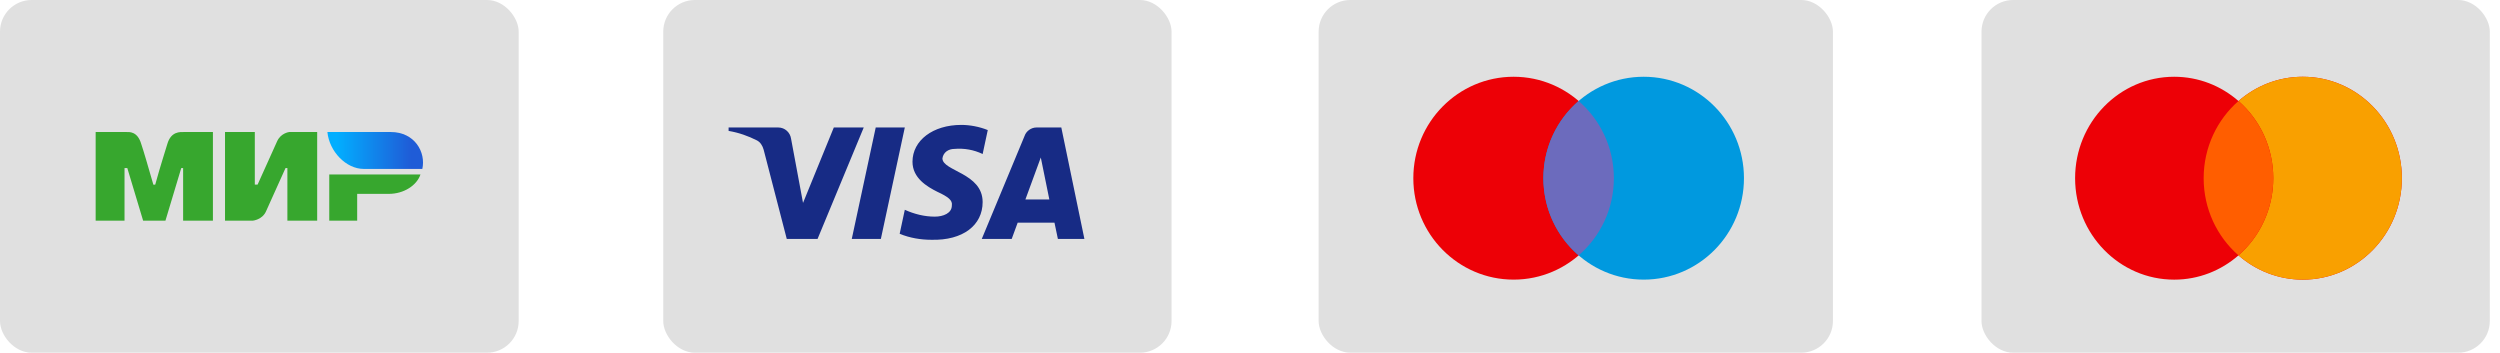<?xml version="1.0" encoding="UTF-8"?> <svg xmlns="http://www.w3.org/2000/svg" width="241" height="34" viewBox="0 0 241 34" fill="none"><rect width="50" height="34" rx="3.052" fill="#E0E0E0"></rect><path d="M9.221 12.727H12.181C12.449 12.727 13.257 12.639 13.617 13.885C13.885 14.686 14.245 15.931 14.784 17.8H14.964C15.501 15.841 15.949 14.508 16.129 13.885C16.488 12.639 17.385 12.727 17.744 12.727H20.525V21.27H17.653V16.201H17.473L15.949 21.27H13.797L12.272 16.201H12.004V21.27H9.221M21.692 12.727H24.564V17.797H24.832L26.716 13.616C27.076 12.815 27.884 12.727 27.884 12.727H30.576V21.27H27.704V16.201H27.524L25.64 20.382C25.281 21.183 24.384 21.27 24.384 21.27H21.692M34.432 18.689V21.27H31.741V16.82H40.533C40.173 17.887 38.917 18.689 37.481 18.689" fill="#37A72E"></path><path d="M40.712 16.287C41.069 14.685 39.993 12.726 37.661 12.726H31.561C31.74 14.594 33.356 16.284 35.06 16.284" fill="url(#paint0_linear_174_215)"></path><rect x="63.937" width="49" height="34" rx="3.052" fill="#E0E0E0"></rect><path fill-rule="evenodd" clip-rule="evenodd" d="M78.813 23.032H75.844L73.618 14.438C73.513 14.043 73.288 13.694 72.958 13.529C72.135 13.115 71.227 12.786 70.237 12.62V12.289H75.019C75.679 12.289 76.174 12.786 76.257 13.363L77.412 19.561L80.379 12.289H83.265L78.813 23.032ZM84.915 23.032H82.111L84.42 12.289H87.223L84.915 23.032ZM90.85 15.265C90.933 14.686 91.428 14.355 92.005 14.355C92.913 14.272 93.901 14.439 94.726 14.851L95.221 12.538C94.396 12.207 93.489 12.041 92.665 12.041C89.944 12.041 87.964 13.529 87.964 15.594C87.964 17.166 89.367 17.991 90.357 18.487C91.428 18.983 91.84 19.314 91.758 19.809C91.758 20.553 90.933 20.884 90.109 20.884C89.119 20.884 88.129 20.636 87.223 20.222L86.728 22.536C87.718 22.949 88.789 23.115 89.779 23.115C92.83 23.197 94.726 21.71 94.726 19.479C94.726 16.669 90.85 16.504 90.85 15.265V15.265ZM104.536 23.032L102.31 12.289H99.919C99.424 12.289 98.93 12.619 98.765 13.115L94.643 23.032H97.528L98.105 21.462H101.651L101.98 23.032H104.536ZM100.333 15.182L101.157 19.231H98.848L100.333 15.182Z" fill="#172B85"></path><rect x="191.017" width="49" height="34" rx="3.052" fill="#E0E0E0"></rect><path d="M221.987 7.399C227.263 7.399 231.541 11.778 231.541 17.179C231.541 22.58 227.263 26.958 221.987 26.958C219.622 26.958 217.459 26.075 215.79 24.617C214.122 26.075 211.959 26.958 209.594 26.958C204.318 26.958 200.04 22.58 200.04 17.179C200.04 11.778 204.318 7.399 209.594 7.399C211.959 7.4 214.122 8.282 215.79 9.739C217.459 8.281 219.622 7.399 221.987 7.399Z" fill="#ED0006"></path><path d="M221.987 7.399C227.263 7.4 231.54 11.778 231.54 17.179C231.54 22.579 227.263 26.958 221.987 26.958C219.622 26.958 217.459 26.075 215.79 24.617C217.843 22.823 219.145 20.158 219.146 17.179C219.146 14.199 217.843 11.532 215.79 9.738C217.458 8.281 219.622 7.399 221.987 7.399Z" fill="#F9A000"></path><path d="M215.789 9.739C217.842 11.533 219.145 14.199 219.146 17.179C219.146 20.158 217.842 22.825 215.789 24.618C213.736 22.825 212.433 20.158 212.433 17.179C212.433 14.199 213.736 11.533 215.789 9.739Z" fill="#FF5E00"></path><rect x="127.116" width="49.579" height="33.997" rx="3.052" fill="#E0E0E0"></rect><path d="M145.912 7.399C151.25 7.4 155.578 11.778 155.578 17.178C155.578 22.578 151.25 26.956 145.912 26.956C140.574 26.956 136.245 22.578 136.245 17.178C136.245 11.777 140.574 7.399 145.912 7.399Z" fill="#ED0006"></path><path d="M158.452 7.399C163.79 7.399 168.118 11.777 168.118 17.178C168.118 22.578 163.791 26.956 158.452 26.956C153.114 26.956 148.786 22.578 148.786 17.178C148.786 11.777 153.114 7.399 158.452 7.399Z" fill="#0099DF"></path><path d="M152.18 9.738C154.257 11.532 155.576 14.198 155.576 17.178C155.576 20.157 154.257 22.823 152.18 24.616C150.103 22.823 148.784 20.157 148.784 17.178C148.784 14.198 150.102 11.532 152.18 9.738Z" fill="#6C6BBD"></path><defs><linearGradient id="paint0_linear_174_215" x1="39.634" y1="14.506" x2="32.457" y2="14.506" gradientUnits="userSpaceOnUse"><stop stop-color="#1F5CD7"></stop><stop offset="1" stop-color="#02AEFF"></stop></linearGradient></defs></svg> 